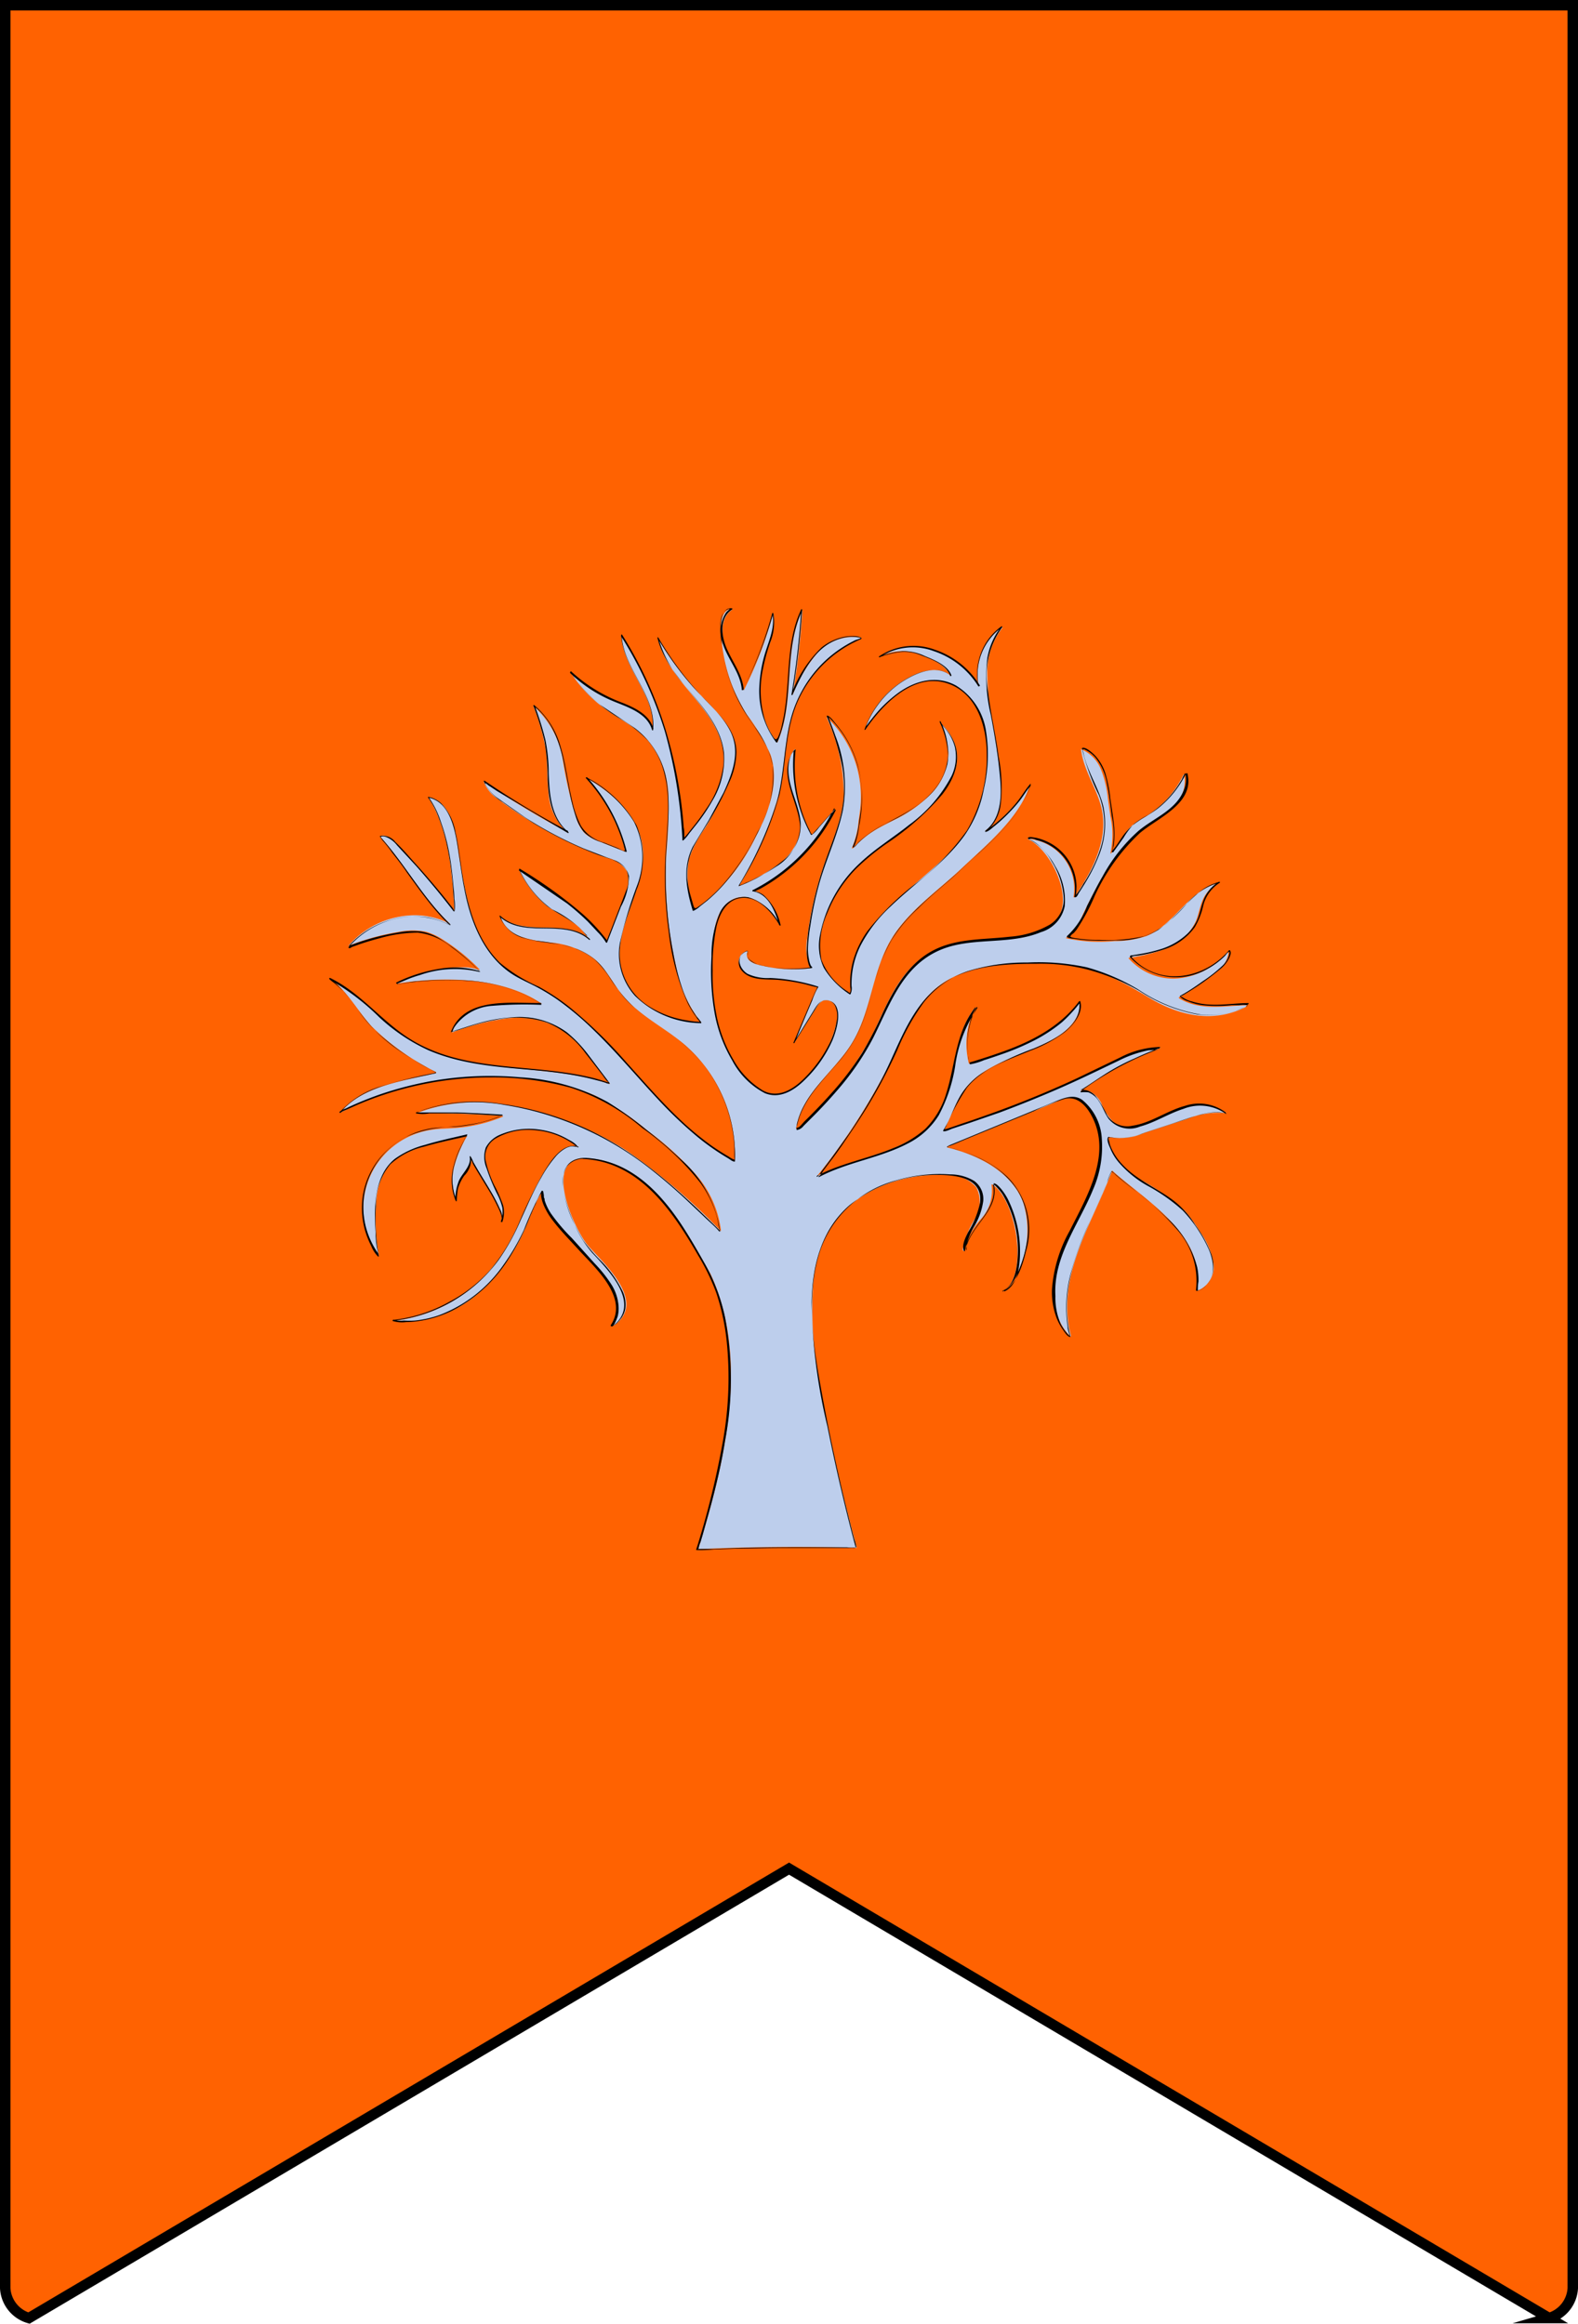 <svg xmlns="http://www.w3.org/2000/svg" viewBox="0 0 151.01 222.33"  xmlns:v="https://vecta.io/nano"><path d="M2.77 221.78l72.74-43 72.73 43a3.16 3.16 0 0 0 2.27-2.86V.5H.5v218.42a3.16 3.16 0 0 0 2.27 2.86z" fill="#ff6201" stroke="#000" stroke-miterlimit="10"/><path d="M56.11 89.51c-1-1.41-2.44-1.88-3.76-2.82a10 10 0 0 1-2.69-3.51C52.71 85.1 55.75 87.09 58 90l.07.15 1.74-4.53a3 3 0 0 0 .19-2.26 3 3 0 0 0-1.94-1.3 38.3 38.3 0 0 1-10.36-5.58 3.53 3.53 0 0 1-1.41-1.7 78.86 78.86 0 0 0 8 4.83 5.38 5.38 0 0 1-1.79-3.68c-.18-1.39-.08-2.8-.27-4.19a20 20 0 0 0-1.2-4.21 8.71 8.71 0 0 1 2.82 5.14 38.3 38.3 0 0 0 1.37 5.83 3.42 3.42 0 0 0 .8 1.28 4 4 0 0 0 1.32.72l2.52 1a16.14 16.14 0 0 0-3.78-7.08c2.54 1.43 4.92 3.58 5.38 6.36.64 4.13-3.13 8.22-1.94 12.22a6.35 6.35 0 0 0 3 3.59 10.36 10.36 0 0 0 4.6 1.24h0a11.84 11.84 0 0 1-2.42-5.38 39.34 39.34 0 0 1-.94-10.71 47.22 47.22 0 0 0 .2-5.7 8.68 8.68 0 0 0-2-5.25c-1.13-1.26-2.72-2-4.09-3a12.79 12.79 0 0 1-3.28-3.48 12.71 12.71 0 0 0 4 2.66c1.53.64 3.43 1.22 3.87 2.83.33-3.2-2.85-5.83-3-9A37.63 37.63 0 0 1 65 75.82c.2 1.51.3 3 .41 4.54h0c2-2.4 4.19-5.2 3.83-8.32-.49-4.24-5.35-6.81-6.3-11a29.23 29.23 0 0 0 4.18 5.53c1.38 1.44 3 2.91 3.27 4.9a7.35 7.35 0 0 1-.9 3.94 32.21 32.21 0 0 1-2 3.79 11 11 0 0 0-1.56 3 8.71 8.71 0 0 0 .52 4.87h0a17.86 17.86 0 0 0 5.87-7c1.27-2.42 2.29-5.26 1.42-7.85a19.18 19.18 0 0 0-2.28-3.87A15.76 15.76 0 0 1 69 59.83c0-.72.4-1.7 1.09-1.51-1.2.75-1.12 2.56-.54 3.85s1.53 2.47 1.62 3.89a37.94 37.94 0 0 0 2.83-7.4 6.61 6.61 0 0 1-.6 3.57c-1 2.93-1 6.42 1 8.8 1.74-4 .52-8.75 2.39-12.64a78.55 78.55 0 0 1-.93 8.09 13.8 13.8 0 0 1 2.36-4A4.61 4.61 0 0 1 82.36 61v.09A11.56 11.56 0 0 0 75.93 68c-.84 2.5-.79 5.2-1.34 7.78a33.8 33.8 0 0 1-3.89 9 16.3 16.3 0 0 0 3.42-1.83 5.47 5.47 0 0 0 2.38-3c.33-1.4-.29-2.82-.72-4.19s-.66-3 .29-4.11a13.92 13.92 0 0 0 1.61 8.25l2.21-2.48a17.47 17.47 0 0 1-7.89 7.8c1.47.16 2.18 1.85 2.59 3.27-.85-1.53-2.43-3.08-4.11-2.58s-2.11 2.49-2.26 4.16a24.52 24.52 0 0 0 .26 7.21 12 12 0 0 0 3.35 6.29 3.79 3.79 0 0 0 1.92 1.09c1.42.23 2.71-.85 3.66-1.93a10 10 0 0 0 2.66-5 2.31 2.31 0 0 0-.07-1.46 1.06 1.06 0 0 0-1.26-.52 1.7 1.7 0 0 0-.63.67L76 99.77l2.19-5.19.09-.12a17.61 17.61 0 0 0-4.56-.81 6.74 6.74 0 0 1-1.74-.2 1.78 1.78 0 0 1-1.23-1.15 1 1 0 0 1 .78-1.3v.07a.73.73 0 0 0 .21.85 2 2 0 0 0 .86.39 13.07 13.07 0 0 0 5 .32h-.06a5.05 5.05 0 0 1-.28-2.89 33.94 33.94 0 0 1 1.6-7c.75-2.17 1.73-4.32 1.89-6.62a17.85 17.85 0 0 0-1.66-7.52h0a10.43 10.43 0 0 1 3.29 7.86c0 .7-.12 1.4-.22 2.1a8.21 8.21 0 0 1-.65 2.6h.12a10 10 0 0 1 2.2-1.79c.56-.33 1.15-.61 1.72-.91a12.32 12.32 0 0 0 3.52-2.48A5.7 5.7 0 0 0 90.76 72a8.74 8.74 0 0 0-.76-2.95l.16.27c4.81 5-3.79 10-6.9 12.47a12.78 12.78 0 0 0-4.6 7c-.76 3.13.26 4.54 2.67 6.3l.12-.22c-.62-8.52 10.3-10.79 12.31-18 1-3.42 1.5-8.62-2-11s-7.2 1.18-9 3.91h0a8.89 8.89 0 0 1 4.87-5.27c1.09-.47 2.49-.66 3.35.15v-.09a4.54 4.54 0 0 0-2.45-1.74 4.78 4.78 0 0 0-4.37 0l.12-.07a8.41 8.41 0 0 1 2.64-.93 6.88 6.88 0 0 1 4.39 1.37 6.3 6.3 0 0 1 2.41 2.42h-.06a5.51 5.51 0 0 1 2.21-5.6h.09a6.82 6.82 0 0 0-1.48 4.48 25.65 25.65 0 0 0 .52 4.73c.3 1.61.53 3.24.71 4.87.2 1.94.17 4.25-1.43 5.38h.09a14.93 14.93 0 0 0 4.09-4.29l.12-.14c-1 3.21-4.25 5.84-6.6 8.07s-5.52 4.33-7.06 7.41c-1.44 2.86-1.64 6.18-3.23 9s-5 5-5.51 8.47h.25a33.31 33.31 0 0 0 7-8.89c1.67-3.37 2.67-6.72 6.41-8.33 3.22-1.38 8.22-.2 11-2.53 2.24-1.86-.25-7.07-2.55-8h0a4.8 4.8 0 0 1 4.44 5.6h.08c1.7-2.47 3.23-5.4 2.64-8.34-.4-2-1.78-3.78-2-5.83h0a3.49 3.49 0 0 1 1.93 2 10.15 10.15 0 0 1 .64 2.73l.24 1.68a8.38 8.38 0 0 1 0 3.56h.07l1.17-1.69a5.8 5.8 0 0 1 .86-1 8.82 8.82 0 0 1 1.2-.78 9.67 9.67 0 0 0 3.7-4.06h.06a3.32 3.32 0 0 1-1.11 3.14 25.2 25.2 0 0 1-2.83 2c-2.7 2-4.25 5.16-5.73 8.18a5.89 5.89 0 0 1-1.66 2.32h0a15 15 0 0 0 4.64.28 9.53 9.53 0 0 0 3.1-.49c2.61-1.06 4-4.28 6.68-5h.07a3.43 3.43 0 0 0-1.35 1.47c-.32.69-.41 1.46-.71 2.16a5.13 5.13 0 0 1-2.73 2.53 15.41 15.41 0 0 1-3.68.93v.05a5.69 5.69 0 0 0 4.35 1.94 6.48 6.48 0 0 0 1.24-.16 7.12 7.12 0 0 0 3.88-2.38l.08.1a2.58 2.58 0 0 1-1.15 1.76 28.76 28.76 0 0 1-3.62 2.49l.06.08c2 1.22 4.3.72 6.47.65l-.09.17c-3.23 1.62-6.51.82-9.46-1-3.22-1.94-5.71-3.14-9.57-3.18-3.15 0-6.64 0-9.46 1.58-3 1.71-4.15 5-5.55 7.92a61 61 0 0 1-7 10.86h0c3.36-1.81 8.85-2.17 11.16-5.39s1.53-7.68 4-10.78h0a7.63 7.63 0 0 0-.63 5.41h.07a38.86 38.86 0 0 0 5.75-2.13 12.75 12.75 0 0 0 4.75-3.79h0c.2 1.28-.79 2.44-1.85 3.17-2.94 2-7 2.38-9.14 5.24-.88 1.18-1.27 2.65-2 3.91h0a111.8 111.8 0 0 0 15.85-6.36 10.59 10.59 0 0 1 4.91-1.54h0a30.61 30.61 0 0 0-7.64 4.1h.11c.75-.19 1.46.46 1.84 1.14a5.61 5.61 0 0 0 1.26 1.94 3.15 3.15 0 0 0 2.84.1c1.32-.47 2.54-1.22 3.89-1.61a4.21 4.21 0 0 1 4 .56h0a8.19 8.19 0 0 0-3.86.6l-4 1.3a5.61 5.61 0 0 1-3.41.38l-.06.07c.21 1.73 1.6 3.08 3.06 4a22.4 22.4 0 0 1 4.28 3 13.13 13.13 0 0 1 1.46 2 7.12 7.12 0 0 1 1.29 3 2.44 2.44 0 0 1-1.47 2.62h-.1c.84-5.36-4.88-8.54-8.12-11.47h0c-1.9 5.12-5.46 10.14-3.93 15.86h-.07c-1.89-1.85-1.9-4.93-1-7.43s2.41-4.71 3.31-7.19 1-5.54-.77-7.48a2.22 2.22 0 0 0-1-.66 2.82 2.82 0 0 0-1.85.31l-10.49 4.32v.06c3 .72 6.12 2.32 7.26 5.2a9 9 0 0 1-.51 6.76 3.51 3.51 0 0 1-1.43 1.83h0c2.6-1.41 1.28-8.89-1-10.25h-.07a4 4 0 0 1-1 3.3 7.06 7.06 0 0 0-1.67 3.11l-.09-.19a8.88 8.88 0 0 1 1.19-2.94 3.09 3.09 0 0 0 .12-3 3.39 3.39 0 0 0-2.43-1.16c-4.53-.35-9.49 1.43-11.73 5.37a12.91 12.91 0 0 0-1.46 5.06 38 38 0 0 0 .84 10.62Q80 140.84 82 148.08h0q-7.59-.21-15.17.13h0c2.42-7.95 5-18.1 1.15-26.36-2.54-4.44-5.72-10.79-12.06-11.06h.23c-4.39-.12-1.18 6.86.12 8.38 1.46 1.69 5.68 5.32 2.52 7.62h-.1a3.31 3.31 0 0 0 .15-3.15 9.56 9.56 0 0 0-2.01-2.64L54 117.85c-1-1.11-2.06-2.34-2.13-3.84v-.05a20.25 20.25 0 0 0-1.38 3 17.68 17.68 0 0 1-4.88 6.91 10.72 10.72 0 0 1-7.92 2.51h-.06a14.4 14.4 0 0 0 10.37-6.3c2-2.92 2.78-6.52 5-9.27.57-.71 1.46-1.41 2.32-1.1h0a7.37 7.37 0 0 0-6.91-1.31 2.79 2.79 0 0 0-1.94 1.64 3.13 3.13 0 0 0 .19 1.83 14.71 14.71 0 0 0 .84 2c.45.92 1 2 .55 2.92v.09c.45-1-2.49-4.89-3-6.15h0c.21.68-.4 1.31-.79 1.91a3.56 3.56 0 0 0-.57 2.15v.09a5.15 5.15 0 0 1-.24-3.2 11.37 11.37 0 0 1 1.26-3h0l-2.73.64c-1.93.46-4.06 1-5.13 2.72a6.51 6.51 0 0 0-.85 3 19.82 19.82 0 0 0 .26 5.1h0a7.6 7.6 0 0 1 4.77-12c.92-.17 1.86-.16 2.79-.24a14.64 14.64 0 0 0 4.32-1.07v-.06q-4.07-.29-8.16-.27h-.09a15.91 15.91 0 0 1 9-.7A29.84 29.84 0 0 1 60 110.11a59.31 59.31 0 0 1 9 7.69h0a10 10 0 0 0-2.48-5.51 29.72 29.72 0 0 0-4.55-4.12 26.57 26.57 0 0 0-5-3.34 18.17 18.17 0 0 0-4.97-1.38 32 32 0 0 0-19.44 3h0c1.65-2 4.38-2.7 6.91-3.28l2.27-.51v-.09a23.59 23.59 0 0 1-6.21-4.41c-1.33-1.48-2.3-3.32-3.88-4.53h0c2.9 1.43 4.93 4.19 7.67 5.91 5.54 3.46 12.82 2.07 19 4.16h.06l-1.64-2.11a12.38 12.38 0 0 0-3.1-3.15 8.23 8.23 0 0 0-5.19-1 24.16 24.16 0 0 0-5.19 1.34h0c1.18-3.22 5.65-2.82 8.38-2.74h.22c-3.79-2.61-9.51-2.62-13.86-1.94V94a14.08 14.08 0 0 1 6.28-1.45 4.18 4.18 0 0 1 1.54.24h.11A18.42 18.42 0 0 0 42.54 90a6.45 6.45 0 0 0-1.75-.85 6.36 6.36 0 0 0-2.57 0 23.52 23.52 0 0 0-4.88 1.34h0a8.48 8.48 0 0 1 5.9-2.91 7.29 7.29 0 0 1 3.84.82h0c-2.58-2.43-4.29-5.63-6.63-8.29L36.4 80c.56-.21 1.13.26 1.54.69a83.23 83.23 0 0 1 5.55 6.46v-.06c-.23-3.69-.51-7.55-2.44-10.71l-.05-.11c1.7.27 2.41 2.29 2.7 4a53.4 53.4 0 0 0 1.36 7.11 10.47 10.47 0 0 0 4.06 5.82c.67.42 1.39.73 2.09 1.09 7.6 3.87 11.58 12.77 19.11 16.77h0a13.93 13.93 0 0 0-4.81-11.12c-1.92-1.64-4.32-2.76-5.93-4.72-.94-1.15-1.59-2.55-2.73-3.5a8.23 8.23 0 0 0-4.14-1.54 12.49 12.49 0 0 1-2.86-.56 3.15 3.15 0 0 1-2-2c2.2 2.08 6.34.19 8.57 2.23" fill="#bdceec"/><path d="M56.16 89.49A10.4 10.4 0 0 0 52.83 87a9.64 9.64 0 0 1-3.12-3.8l-.07.07 4.63 3.17a23.85 23.85 0 0 1 2 1.75l.94 1a5 5 0 0 1 .79 1h.09l1.33-3.44a6.21 6.21 0 0 0 .77-2.92 2.11 2.11 0 0 0-1.48-1.55l-2.83-1.09a38.09 38.09 0 0 1-5.65-3l-2.7-1.9a3.84 3.84 0 0 1-1-1.13c-.26-.5.16 0 .35.07l.71.47 6.76 4s.11 0 .06-.08c-1.69-1.35-1.83-3.65-1.9-5.65a16.28 16.28 0 0 0-.32-3.19 28 28 0 0 0-1-3.22h-.09c2.47 1.93 2.81 5.22 3.38 8.07a17.77 17.77 0 0 0 .58 2.37 4.84 4.84 0 0 0 .79 1.57 4 4 0 0 0 1.7 1l2.36.94s.07 0 .06-.07a16.38 16.38 0 0 0-3.8-7.09l-.06.08a11.82 11.82 0 0 1 4.56 4.2 7.55 7.55 0 0 1 .33 6 39.74 39.74 0 0 0-1.69 5.64 6 6 0 0 0 1.45 5 9.18 9.18 0 0 0 6.35 2.62v-.07a3.87 3.87 0 0 0-.48-.59l-.48-.74a11.49 11.49 0 0 1-.8-1.75 23.06 23.06 0 0 1-.91-3.5 38.31 38.31 0 0 1-.73-8.28c0-2.62.52-5.27.13-7.88a7.9 7.9 0 0 0-3.09-5.42l-3.34-2.25a12.77 12.77 0 0 1-2.8-3.11l-.08.06a13.22 13.22 0 0 0 4.26 2.77c1.37.56 3.14 1.12 3.61 2.7a.05.05 0 0 0 .1 0c.3-3.35-2.81-5.79-3-9h-.09A37.87 37.87 0 0 1 63.63 70a46.93 46.93 0 0 1 1.68 10.4.05.05 0 0 0 .08 0 3.67 3.67 0 0 0 .57-.67l.76-.95a17.63 17.63 0 0 0 1.46-2.18 7.74 7.74 0 0 0 1.1-4.6c-.31-2.69-2.35-4.71-4-6.73A11 11 0 0 1 63 61h-.09a29.8 29.8 0 0 0 3.41 4.72c1.19 1.33 2.65 2.51 3.5 4.1 1.07 2 .34 4-.57 6l-1.41 2.63L66.3 81c-1 2-.63 4.09 0 6.14h.06a2.34 2.34 0 0 0 .62-.42l.7-.55a15 15 0 0 0 1.51-1.47 20.84 20.84 0 0 0 2.36-3.3c1.38-2.35 2.76-5.14 2.41-8a8.7 8.7 0 0 0-1.69-3.8 20.1 20.1 0 0 1-2.2-3.92 15.8 15.8 0 0 1-1.05-4.44 5.75 5.75 0 0 1 0-2.11 1.31 1.31 0 0 1 .46-.75c.07 0 .27-.17.33-.11s0 0-.06.07-.17.15-.24.23a3.28 3.28 0 0 0-.31 3.1c.5 1.49 1.65 2.7 1.79 4.32a.05.05 0 0 0 .1 0A39.34 39.34 0 0 0 74 58.67h-.09c.28 1.33-.31 2.57-.69 3.81a13 13 0 0 0-.54 3 8.23 8.23 0 0 0 1.61 5.56h.08c1.73-4 .52-8.67 2.4-12.65h-.1a78.68 78.68 0 0 1-.93 8.08s.07.09.1 0c1-2.2 2.18-4.74 4.73-5.42a3.61 3.61 0 0 1 .8-.13 4.22 4.22 0 0 1 1 .1c0 .08-.48.2-.57.25s-.48.24-.71.38a11.53 11.53 0 0 0-2.45 1.89 11.73 11.73 0 0 0-3 5.38c-.64 2.56-.6 5.24-1.3 7.79a37 37 0 0 1-3.64 8v.07a14.57 14.57 0 0 0 4.17-2.4 4.33 4.33 0 0 0 1.74-3.78c-.17-1.67-1.11-3.15-1.16-4.85a3.86 3.86 0 0 1 .13-1.17 3 3 0 0 1 .22-.52.74.74 0 0 1 .14-.22c0-.11.07-.11 0 0a2 2 0 0 1 0 .23 14 14 0 0 0 1.67 7.8h.08l2.21-2.47-.08-.07A17.58 17.58 0 0 1 72 85.18v.09c1.55.21 2.18 1.93 2.56 3.24h.09a5 5 0 0 0-3.06-2.67 2.57 2.57 0 0 0-2.71 1.51 10.24 10.24 0 0 0-.79 4.14A23 23 0 0 0 68.4 97a13.67 13.67 0 0 0 1.67 4.46 7.39 7.39 0 0 0 3.13 3.13c1.42.58 2.79-.26 3.78-1.24a11.92 11.92 0 0 0 2.7-3.86c.41-1 1.16-3.49-.5-3.79-.75-.13-1.12.68-1.45 1.2l-1.8 2.9h.09l1.16-2.8.55-1.3a5.06 5.06 0 0 1 .56-1.23.05.05 0 0 0 0-.08 17.7 17.7 0 0 0-4.57-.82 4.53 4.53 0 0 1-2.18-.4c-.66-.4-1.12-1.36-.42-2 0 0 .34-.25.4-.2a2.84 2.84 0 0 0 0 .36.92.92 0 0 0 .2.46 2.57 2.57 0 0 0 1.46.62 13.33 13.33 0 0 0 4.54.2 0 0 0 0 0 0-.09c-.21-.13-.29-.65-.33-.88a4.65 4.65 0 0 1-.07-.91 14.65 14.65 0 0 1 .22-2.1 33.62 33.62 0 0 1 .8-3.87c.66-2.44 1.8-4.75 2.32-7.23a13.32 13.32 0 0 0-.73-7.17c-.2-.59-.44-1.17-.64-1.76l-.1-.09.21.2c.07.06.13.13.2.2.23.24.45.5.66.76a10.45 10.45 0 0 1 2.19 6.84c0 .79-.16 1.59-.27 2.38a7.41 7.41 0 0 1-.58 2.12 0 0 0 0 0 0 .07c.24 0 .36-.27.53-.43a9.28 9.28 0 0 1 1-.86 13.78 13.78 0 0 1 1.93-1.14 15.48 15.48 0 0 0 3.61-2.3 6.47 6.47 0 0 0 2-3.27A7 7 0 0 0 90 69h-.09c.23.39.56.7.82 1.08a4.4 4.4 0 0 1 .64 1.37 4.26 4.26 0 0 1-.31 2.79A13.56 13.56 0 0 1 87 78.92c-1.54 1.23-3.24 2.27-4.67 3.62a12.54 12.54 0 0 0-3.84 6.84 5 5 0 0 0 .35 3.22 8 8 0 0 0 2.47 2.53.06.06 0 0 0 .07 0 1.27 1.27 0 0 0 .11-.8 8.47 8.47 0 0 1 .09-1.42 8.18 8.18 0 0 1 .73-2.36 13.63 13.63 0 0 1 2.92-3.83c2.35-2.26 5.15-4.12 7.07-6.79a11.4 11.4 0 0 0 1.85-4.43 14.36 14.36 0 0 0 .21-5.54 6.17 6.17 0 0 0-2.89-4.38c-1.84-1-3.86-.47-5.48.69a12.44 12.44 0 0 0-2.54 2.48 9.48 9.48 0 0 0-.46.6s-.2.21-.2.28.16-.31.19-.39a8.83 8.83 0 0 1 1-1.75 9 9 0 0 1 3-2.64c1.18-.64 2.87-1.21 4-.2h.08c-.33-1-1.7-1.53-2.59-1.9a4.7 4.7 0 0 0-2.08-.45 8.68 8.68 0 0 0-2.24.52v.09a5.74 5.74 0 0 1 5.22-.61 8 8 0 0 1 4.27 3.39l.08-.06c-.22-.17-.17-.85-.17-1.11a5.41 5.41 0 0 1 .17-1.34 5.58 5.58 0 0 1 1.1-2.17 4.55 4.55 0 0 1 .83-.81c.23-.16.18-.13 0 0a4.17 4.17 0 0 0-.4.6 6.69 6.69 0 0 0-.77 2.2 15.42 15.42 0 0 0 .34 5.41c.37 2 .72 4 .89 6.08.15 1.72.1 3.83-1.43 5v.1c.3 0 .68-.4.92-.58a14.82 14.82 0 0 0 1.37-1.26 14.22 14.22 0 0 0 1.09-1.24c.33-.44.61-.94 1-1.36h-.08c-.81 2.63-2.91 4.64-4.87 6.46-1 .87-1.88 1.77-2.85 2.61s-2.07 1.75-3 2.69a14.93 14.93 0 0 0-2.52 3 16.19 16.19 0 0 0-1.56 3.86c-.41 1.41-.75 2.84-1.29 4.2a12.75 12.75 0 0 1-2.16 3.54c-1.67 2-3.72 3.85-4.11 6.54a.06.06 0 0 0 .07.06 1 1 0 0 0 .6-.38l1.14-1.14c.72-.73 1.42-1.49 2.09-2.27a25.69 25.69 0 0 0 3.43-5c1.57-3.11 2.71-6.63 6.07-8.27 3.11-1.52 6.81-.54 10-1.87a3.25 3.25 0 0 0 2.27-2.48 6.31 6.31 0 0 0-.9-3.81A7.44 7.44 0 0 0 99.54 81a3.82 3.82 0 0 0-.72-.55c-.11-.07-.27-.12-.37-.19h0s0 .06.12 0 .41 0 .6.1a4.81 4.81 0 0 1 3.65 5.42.05.05 0 0 0 .06.07c.2 0 .27-.28.38-.44.26-.4.52-.81.76-1.22a16 16 0 0 0 1.1-2.24 8.1 8.1 0 0 0 .46-4.81c-.39-1.59-1.31-3-1.76-4.54-.06-.19-.1-.38-.14-.57s-.19-.46.15-.31a3.08 3.08 0 0 1 1 .76 5.31 5.31 0 0 1 1.1 2.48c.21 1 .33 2.11.47 3.16a7.93 7.93 0 0 1 0 3.36v.06h.13l1-1.4a7 7 0 0 1 1-1.32 8.26 8.26 0 0 1 1.32-.85 9.42 9.42 0 0 0 1.1-.81 9.75 9.75 0 0 0 1.78-2c.13-.2.26-.4.38-.61a3.7 3.7 0 0 1 .31-.6 3.06 3.06 0 0 1 .08.64 2.64 2.64 0 0 1-.18.92c-.73 2-2.91 2.74-4.39 4a15.93 15.93 0 0 0-3.41 4.33c-.54.92-1 1.88-1.49 2.83a7.48 7.48 0 0 1-1.92 2.89.05.05 0 0 0 0 .08c.13.15.65.17.84.2a15.5 15.5 0 0 0 1.17.13 26.43 26.43 0 0 0 2.67 0 7.65 7.65 0 0 0 4.06-1 16.26 16.26 0 0 0 2.67-2.44 6.45 6.45 0 0 1 3.13-2.09v-.09a3.59 3.59 0 0 0-1.53 1.92c-.19.53-.29 1.08-.49 1.6a4.16 4.16 0 0 1-.92 1.39 6.6 6.6 0 0 1-2.84 1.61 14.25 14.25 0 0 1-1.69.39l-.82.14c-.17 0-.15 0-.23.1a.06.06 0 0 0 0 .06 6 6 0 0 0 7.41 1.14 7.21 7.21 0 0 0 1.64-1.2c.12-.12.26-.35.4-.42s0-.12.08 0a1.61 1.61 0 0 1-.07.37 2.18 2.18 0 0 1-.59.93 13.77 13.77 0 0 1-1.9 1.5c-.7.5-1.43 1-2.18 1.4a0 0 0 0 0 0 .06 1.68 1.68 0 0 0 .75.45 5.58 5.58 0 0 0 1.4.38 13.11 13.11 0 0 0 2.8 0h.74a2.27 2.27 0 0 1 .73 0s.13-.15.06 0-.16.13-.26.18a7 7 0 0 1-1 .38 7.93 7.93 0 0 1-3.21.34 15.08 15.08 0 0 1-6-2.4 19.84 19.84 0 0 0-4.92-2.12 21.83 21.83 0 0 0-5.7-.46 18.71 18.71 0 0 0-5.71.83 9 9 0 0 0-4.21 3 22.18 22.18 0 0 0-2.51 4.52 50.17 50.17 0 0 1-3.35 6.21c-.64 1-1.32 2-2 3-.35.49-.7 1-1.06 1.45l-.59.79c-.14.17-.34.57-.53.65v.09c2.68-1.43 5.79-1.81 8.49-3.21a7.37 7.37 0 0 0 3-2.72 15 15 0 0 0 1.56-4.66 13.06 13.06 0 0 1 2.13-5.6 0 0 0 0 0 0-.06h0a.06.06 0 0 0-.09 0 7.8 7.8 0 0 0-.62 5.45 0 0 0 0 0 0 0 6 6 0 0 0 1.35-.4c.58-.18 1.16-.38 1.73-.58a24.4 24.4 0 0 0 3.16-1.35 14.67 14.67 0 0 0 2.57-1.7 12.4 12.4 0 0 0 1-1c.17-.18.33-.37.48-.56l.19-.24c0-.15 0-.14 0 0a1.27 1.27 0 0 1 0 .2c0 2.17-2.65 3.38-4.34 4.1a27.45 27.45 0 0 0-5 2.39 6.72 6.72 0 0 0-2 2.06c-.66 1.09-1 2.31-1.7 3.4a0 0 0 0 0 0 .07c.19.09.7-.18.88-.24l1.63-.54 2.9-1c1.92-.72 3.83-1.49 5.71-2.31s3.79-1.75 5.67-2.65a11.39 11.39 0 0 1 2.88-1c.28 0 .56 0 .84-.08s-.13.07-.24.11c-.43.17-.85.34-1.28.53a30.38 30.38 0 0 0-5.84 3.38v.09a3.78 3.78 0 0 1 .75 0 2.07 2.07 0 0 1 1 .85c.37.53.56 1.17.94 1.69a2.6 2.6 0 0 0 3 .73c1.45-.39 2.72-1.24 4.15-1.69a4.26 4.26 0 0 1 4.09.5v-.08a5 5 0 0 0-2.36.12c-1 .23-1.93.58-2.89.9l-2.79.92a5.6 5.6 0 0 1-3.23.32c-.23.24.07.85.18 1.1a4.78 4.78 0 0 0 .78 1.3 10.2 10.2 0 0 0 2.81 2.29 17 17 0 0 1 3.35 2.36 13.38 13.38 0 0 1 2.39 3.51c.59 1.2.83 2.88-.34 3.84a1.29 1.29 0 0 1-.48.28c-.15 0-.11.06-.13 0a4 4 0 0 1 .06-.84 6.15 6.15 0 0 0-.12-1.36 9.67 9.67 0 0 0-3-4.82c-1.6-1.58-3.47-2.86-5.14-4.36a0 0 0 0 0-.08 0 6.07 6.07 0 0 0-.39 1q-.28.7-.6 1.41l-1.13 2.51a30.9 30.9 0 0 0-1.79 4.93 12.73 12.73 0 0 0-.27 5c0 .23.08.45.14.68 0 0 .06.35.13.31a1.89 1.89 0 0 1-.2-.2 4.48 4.48 0 0 1-.75-1.07A6.37 6.37 0 0 1 101 124c-.22-3.79 2.25-6.87 3.61-10.21a10.21 10.21 0 0 0 .83-4.81 5.13 5.13 0 0 0-1.89-3.76c-.86-.58-1.81-.14-2.67.21l-3.36 1.39-6.8 2.81a.05.05 0 0 0 0 .08c.09.1.2.1.33.13l.83.24a14 14 0 0 1 1.67.63 10.2 10.2 0 0 1 2.82 1.85 7.16 7.16 0 0 1 1.82 7.13c-.32 1.3-.83 3.09-2.09 3.78v.09c1.28-.53 1.5-2.45 1.51-3.63a11.24 11.24 0 0 0-1.17-5.22 5.79 5.79 0 0 0-.67-1c-.15-.16-.43-.5-.67-.49a.05.05 0 0 0 0 .07c.55 2.21-1.76 3.71-2.47 5.56a2.3 2.3 0 0 0-.19.68l.06.1v-.57a7.1 7.1 0 0 1 .69-1.66 6.46 6.46 0 0 0 .9-2.47 2.13 2.13 0 0 0-.86-1.94 4.42 4.42 0 0 0-2.28-.63 14.68 14.68 0 0 0-5.15.56 10.57 10.57 0 0 0-7.3 6.69c-1.44 4.32-.68 9.15.12 13.52q1.29 7.11 3.12 14.09a4 4 0 0 1 .21.82 3.72 3.72 0 0 1-.88 0h-5.53q-3.66 0-7.32.16h-1.24c-.41 0-.12 0-.13-.07a2.32 2.32 0 0 1 .19-.6l.22-.74.81-2.92c.53-2 1-4 1.31-6a31.54 31.54 0 0 0 0-11.86 18.34 18.34 0 0 0-1.94-5.12c-.76-1.34-1.53-2.69-2.41-4-1.69-2.48-3.88-4.84-6.84-5.73a8.77 8.77 0 0 0-2.28-.38v.1h.23v-.1c-4.22-.06-1.51 6.07-.33 7.89a15.8 15.8 0 0 0 1.6 1.87 11.12 11.12 0 0 1 2.13 2.92 3 3 0 0 1 .3 1.72 2.05 2.05 0 0 1-.28.76c0 .07-.7.92-.81.82a4.9 4.9 0 0 0 .36-.82 3 3 0 0 0 .08-1 4.42 4.42 0 0 0-.65-2 13.09 13.09 0 0 0-1.64-2.07l-2.17-2.41a18.29 18.29 0 0 1-2-2.35 5 5 0 0 1-.61-1.27c0-.09 0-.18-.07-.27a2 2 0 0 0-.07-.56s0-.05-.06-.08-.06 0-.08 0a35.84 35.84 0 0 0-1.7 3.73 21 21 0 0 1-1.95 3.34 13.09 13.09 0 0 1-6.2 4.84 10.21 10.21 0 0 1-2.24.5 8.25 8.25 0 0 1-1.11 0 2.44 2.44 0 0 1-1-.09v.1a14.49 14.49 0 0 0 10.1-5.83 21 21 0 0 0 2.12-3.86c.62-1.35 1.2-2.73 1.94-4a11.64 11.64 0 0 1 1.32-1.94 3.5 3.5 0 0 1 .94-.82 1.61 1.61 0 0 1 .7-.23c.18 0 .61.15.41-.11a2.52 2.52 0 0 0-.69-.48 8.17 8.17 0 0 0-.93-.48 7.6 7.6 0 0 0-1.88-.52 7 7 0 0 0-3.78.47 2.74 2.74 0 0 0-1.4 1.24 2.8 2.8 0 0 0 .08 2 18.44 18.44 0 0 0 1 2.43 5.7 5.7 0 0 1 .5 1.32 2.69 2.69 0 0 1-.14 1.32c0 .07.07.09.1 0a1.71 1.71 0 0 0-.19-1.19 15.05 15.05 0 0 0-.93-1.78c-.37-.64-.77-1.27-1.15-1.91l-.47-.81a2.61 2.61 0 0 0-.26-.53.06.06 0 0 0-.09 0c.2.87-.66 1.55-1 2.27a4.79 4.79 0 0 0-.36 1.87h.1a5.17 5.17 0 0 1-.22-3.25 9.56 9.56 0 0 1 .53-1.53l.31-.66c.11-.22.22-.59.39-.72a.05.05 0 0 0 0-.09c-1.34.32-2.69.6-4 1a8.62 8.62 0 0 0-2.9 1.34c-2 1.61-2 4.67-1.85 7a8.34 8.34 0 0 0 .25 2.05s.14.21 0 0a1 1 0 0 0-.12-.17c-.09-.14-.18-.28-.26-.42a7.74 7.74 0 0 1-1-4.69 7.57 7.57 0 0 1 4.09-5.89 11.21 11.21 0 0 1 4.51-.93 15.07 15.07 0 0 0 4.68-1.09v-.08a.05.05 0 0 0 0 0c-1.47-.1-3-.17-4.43-.22h-3.62c-.49 0 .2-.13.34-.18a15.94 15.94 0 0 1 7.88-.54A30.33 30.33 0 0 1 62.44 112a53.34 53.34 0 0 1 3.32 2.87l1.65 1.56c.47.46 1 .89 1.42 1.39a0 0 0 0 0 .08 0 11.24 11.24 0 0 0-3.76-6.9 44.11 44.11 0 0 0-3.41-2.92 33.63 33.63 0 0 0-3.6-2.57 19.93 19.93 0 0 0-8.34-2.36 32.41 32.41 0 0 0-8.63.38 34.34 34.34 0 0 0-4.76 1.24c-.72.25-1.44.53-2.15.83-.39.17-.78.34-1.16.53a1.7 1.7 0 0 0-.62.34s0 .11.07.06c2.2-2.61 6-3.06 9.16-3.77a.05.05 0 0 0 0 0v-.09a24.58 24.58 0 0 1-5.83-4 26.86 26.86 0 0 1-2.17-2.69 20.11 20.11 0 0 0-.93-1.14 11.64 11.64 0 0 0-.6-.62c-.21-.2-.46-.31-.57-.49l-.07.07a22.55 22.55 0 0 1 4.76 3.61 17.72 17.72 0 0 0 4.7 3.15c3.49 1.51 7.38 1.63 11.1 2 1.17.13 2.33.28 3.47.51a25.35 25.35 0 0 1 1.56.37q.42.1.84.24a.66.66 0 0 0 .36.08 0 0 0 0 0 0-.07l-2-2.65a12.46 12.46 0 0 0-2.09-2.2A7.73 7.73 0 0 0 49 97.33a15.38 15.38 0 0 0-3.16.55c-.51.14-1 .3-1.53.47l-.8.26c-.19.06-.2.12-.18 0a1.11 1.11 0 0 1 .18-.38 4.77 4.77 0 0 1 3.63-2 36.22 36.22 0 0 1 4.66-.09 0 0 0 0 0 0-.09 15 15 0 0 0-7.6-2.26 27.79 27.79 0 0 0-4.28.1c-.59 0-1.23.23-1.82.23-.23 0 .13-.09.22-.14l.74-.31a12 12 0 0 1 1.15-.39 10.05 10.05 0 0 1 5.64-.3s.08 0 0-.08a18.13 18.13 0 0 0-3.62-3 5.09 5.09 0 0 0-2-.79 7.81 7.81 0 0 0-2.21.12 24.89 24.89 0 0 0-2.56.57c-.4.12-.81.24-1.21.38l-.55.2c-.21.07-.47.28-.21 0A8.44 8.44 0 0 1 37.43 88a7.63 7.63 0 0 1 5.61.51 0 0 0 0 0 .06 0h0a0 0 0 0 0 0-.07c-2.39-2.28-4-5.17-6.12-7.7l-.4-.47a.54.54 0 0 1-.15-.22.94.94 0 0 1 .44 0 2.46 2.46 0 0 1 1.12.82l1.85 2q1.86 2.1 3.57 4.32h.09a3.78 3.78 0 0 0-.02-1.19c0-.52-.07-1-.12-1.55-.09-1-.21-2-.39-2.94a18.32 18.32 0 0 0-.78-2.88A8.56 8.56 0 0 0 41 76.24v.08c1.54.28 2.2 1.9 2.52 3.26.42 1.79.55 3.64.91 5.44.57 3.09 1.84 6.38 4.57 8.17.75.49 1.59.83 2.38 1.25a20.88 20.88 0 0 1 1.88 1.14 29 29 0 0 1 3.58 3c2.18 2.11 4.11 4.44 6.18 6.65a40.81 40.81 0 0 0 3.69 3.51 23.22 23.22 0 0 0 1.87 1.39c.36.24.73.47 1.1.69.16.09.45.35.65.31a14 14 0 0 0-5.16-11.43c-1.78-1.43-3.88-2.49-5.4-4.22-.77-.87-1.32-1.9-2-2.8a6 6 0 0 0-2.58-1.89 20 20 0 0 0-3.92-.79c-1.39-.23-2.93-.82-3.37-2.3h-.08c2.38 2.16 6.17.11 8.57 2.22 0 0 .12 0 .07-.07-2.41-2.11-6.2-.07-8.57-2.22a.05.05 0 0 0-.09 0 3.46 3.46 0 0 0 2.5 2.17c1.45.42 3 .39 4.44.85a6.33 6.33 0 0 1 2.13 1.13 8.78 8.78 0 0 1 1.42 1.68 14.88 14.88 0 0 0 2.59 3.11c1.05.89 2.22 1.61 3.33 2.41a14.86 14.86 0 0 1 3.07 2.85 14 14 0 0 1 3 7.88v1a.74.74 0 0 1 0 .21c-.06.15.06.08-.08 0a2.09 2.09 0 0 1-.46-.26c-.54-.31-1.07-.65-1.58-1a28.09 28.09 0 0 1-3-2.47c-1.84-1.73-3.49-3.64-5.18-5.51a45 45 0 0 0-5.42-5.28 20.79 20.79 0 0 0-3-2 15.37 15.37 0 0 1-3.73-2.3c-2.16-2.13-3-5.14-3.51-8-.26-1.48-.39-3-.73-4.47a5.29 5.29 0 0 0-1.39-2.79 2.51 2.51 0 0 0-1.22-.6.06.06 0 0 0 0 .09 7.58 7.58 0 0 1 1 1.9 15.46 15.46 0 0 1 .64 2 26.82 26.82 0 0 1 .69 4.26l.16 2.09v.56l-.14-.26-.74-.94q-1.44-1.78-3-3.5c-.58-.65-1.15-1.31-1.77-1.9a1.52 1.52 0 0 0-1.44-.56.05.05 0 0 0 0 .08 2.31 2.31 0 0 0 .38.52c.26.31.52.63.77 1 .49.63 1 1.27 1.42 1.91.86 1.19 1.71 2.39 2.66 3.51.23.27.47.54.71.8l.38.39s.1.11.16.16.27.17.16.13a8.92 8.92 0 0 0-2-.69 8.16 8.16 0 0 0-4 .35 8.63 8.63 0 0 0-3.65 2.47.05.05 0 0 0 0 .08c.08.06.2 0 .29-.08l.87-.31a27.92 27.92 0 0 1 1.78-.53 13.48 13.48 0 0 1 3.68-.54 6.11 6.11 0 0 1 3.24 1.41 18.87 18.87 0 0 1 2.7 2.36v-.08A8.38 8.38 0 0 0 42 92.7a14.46 14.46 0 0 0-4.07 1.3.05.05 0 0 0 0 .08c.12.12.07.06.24.06a8.3 8.3 0 0 0 1-.14c.58-.07 1.16-.12 1.74-.16a26.08 26.08 0 0 1 3.75 0 14.51 14.51 0 0 1 7.13 2.22v-.1c-2.89.05-7.34-.64-8.65 2.79l.61-.17 1.28-.41a18.92 18.92 0 0 1 2.44-.61 9.46 9.46 0 0 1 4.87.27 8.5 8.5 0 0 1 3.69 2.94c.57.71 1.12 1.44 1.68 2.16a4.7 4.7 0 0 0 .38.5c.07.07.25.12.09.12a1.52 1.52 0 0 1-.2-.06 23.69 23.69 0 0 0-1.12-.33c-5.7-1.46-12.13-.49-17.36-3.6-2.87-1.7-4.9-4.54-7.92-6 0 0-.1 0-.07.07.12.2.41.35.58.51A10.29 10.29 0 0 1 33 95c.53.63 1 1.3 1.51 2a15.36 15.36 0 0 0 3.27 3.22 25 25 0 0 0 2.13 1.38l1 .57.53.3s.24.12.24.15a2 2 0 0 1-.4.1 46.4 46.4 0 0 0-4.78 1.2 8.68 8.68 0 0 0-4 2.5l.08.06c.13-.17.54-.28.73-.38l.87-.39a31.52 31.52 0 0 1 1.91-.75A32.34 32.34 0 0 1 47 103.08a28 28 0 0 1 7.66 1 20.13 20.13 0 0 1 6.8 3.84 26.6 26.6 0 0 1 5.54 5.22 10.33 10.33 0 0 1 1.58 3.21c.07.29.14.58.18.87 0 0 .1.42.1.49s.19.18-.08-.08c-.46-.46-.93-.91-1.4-1.36-3.57-3.44-7.34-6.62-11.94-8.58a28.92 28.92 0 0 0-7.63-2.1 15.29 15.29 0 0 0-8 .85 0 0 0 0 0 0 .08 3.37 3.37 0 0 0 1.27 0h1.95c1.27 0 2.54.09 3.81.16l.89.06h.32l-.42.13a12.85 12.85 0 0 1-1.73.54 22.84 22.84 0 0 1-3.68.45A8.08 8.08 0 0 0 37.1 110a7.53 7.53 0 0 0-2.4 4.57 7.92 7.92 0 0 0 .25 3.21 8.5 8.5 0 0 0 .58 1.44 3 3 0 0 0 .65 1 .05.05 0 0 0 .07-.06 19.9 19.9 0 0 1-.28-4.75 6 6 0 0 1 1.37-4 7.1 7.1 0 0 1 3.19-1.69c1.36-.4 2.76-.69 4.14-1v-.1a1.29 1.29 0 0 0-.27.47l-.44.88a9.47 9.47 0 0 0-.58 1.7 5.17 5.17 0 0 0 .24 3.25h.09a8.13 8.13 0 0 1 .12-1.2 4.07 4.07 0 0 1 .6-1.24 2.2 2.2 0 0 0 .65-1.73l-.09.05a2.2 2.2 0 0 1 .25.51c.13.25.28.49.42.73l1.07 1.76a19 19 0 0 1 .93 1.72c.18.38.48 1 .31 1.4h.1a2.78 2.78 0 0 0 .08-1.59 12.55 12.55 0 0 0-.84-1.92 10.51 10.51 0 0 1-.82-2.3 2 2 0 0 1 .9-2.16 6.16 6.16 0 0 1 3.88-.81 7.29 7.29 0 0 1 4 1.62.05.05 0 0 0 .08 0h0v-.06c-1.53-.46-2.69 1.44-3.35 2.52a46.17 46.17 0 0 0-2.32 4.74 18.38 18.38 0 0 1-2.72 4.49 14.09 14.09 0 0 1-3.96 3.1 14.25 14.25 0 0 1-5.43 1.74 0 0 0 0 0 0 .09 3 3 0 0 0 1.28.11 10 10 0 0 0 1.64-.17 10.7 10.7 0 0 0 3.18-1.13 13.91 13.91 0 0 0 4.89-4.57 21 21 0 0 0 1.65-3c.22-.47.41-1 .61-1.45s.29-.7.45-1a3.28 3.28 0 0 1 .52-1v-.11.21a1.66 1.66 0 0 0 0 .22 3.78 3.78 0 0 0 .24.81 6.53 6.53 0 0 0 .8 1.38c.75 1 1.63 1.89 2.46 2.8 1.61 1.79 4.93 4.63 3.15 7.32a0 0 0 0 0 0 .06l.1.05h.05c2.83-2.12-.28-5.3-1.92-7.05a10.3 10.3 0 0 1-1.67-2.68 10.74 10.74 0 0 1-1.14-3.83 2.79 2.79 0 0 1 .36-1.72 2.05 2.05 0 0 1 1.82-.75.05.05 0 0 0 0-.1h-.23c-.06 0-.06.09 0 .1 5.39.27 8.56 5 11 9.23a21 21 0 0 1 1.74 3.6 21.73 21.73 0 0 1 1 4.7 34.66 34.66 0 0 1-.41 9.7 81.88 81.88 0 0 1-2.51 10.13.05.05 0 0 0 0 .06 14.2 14.2 0 0 0 1.72-.06l2-.07c1.37 0 2.74-.06 4.11-.07h7.17c.12 0 .17 0 .25-.06a0 0 0 0 0 0 0q-1.53-5.74-2.7-11.57a54.25 54.25 0 0 1-1.52-11.89c.08-3.5.94-7 3.74-9.36a13.21 13.21 0 0 1 8.34-2.81c1.76 0 4.32.28 4.05 2.65a8.85 8.85 0 0 1-1.14 2.82c-.25.51-.65 1.26-.4 1.82h.09c.25-1.77 1.8-2.9 2.47-4.48a3.38 3.38 0 0 0 .27-.94 2.79 2.79 0 0 0 0-.58v-.15c0-.04-.11-.22 0-.21s.33.27.42.37a4.18 4.18 0 0 1 .45.57 10.51 10.51 0 0 1 1.4 6.47c-.1.94-.41 2.33-1.4 2.74v.09a3.63 3.63 0 0 0 1.45-1.84 11.49 11.49 0 0 0 .83-2.69 7.25 7.25 0 0 0-.85-5.16 8.61 8.61 0 0 0-3.5-3 15.14 15.14 0 0 0-2.37-.93l-.51-.14s-.38-.07-.38-.11.36-.11.28-.08c.55-.21 1.09-.45 1.64-.68l6.4-2.64a19.75 19.75 0 0 1 3-1.19c1.23-.27 2.09.77 2.59 1.76 1.86 3.67-.55 7.65-2.17 10.89a13.35 13.35 0 0 0-1.69 5.62 7 7 0 0 0 .43 2.67 5.45 5.45 0 0 0 .59 1.12c.17.24.39.61.66.73 0 0 .09 0 .08-.06-1.25-4.8 1.1-9.25 3-13.52l.58-1.37c.09-.22.16-.46.27-.68s0-.2.18-.13a1.93 1.93 0 0 1 .31.27c.64.55 1.3 1.07 2 1.6a25.18 25.18 0 0 1 3.88 3.63 7.41 7.41 0 0 1 1.8 5.79s0 .06.05.06c.63 0 1.16-.69 1.39-1.21a3.23 3.23 0 0 0 0-2.37 11.94 11.94 0 0 0-1.51-2.73 8.84 8.84 0 0 0-2-2.27c-1.62-1.25-3.59-2-5-3.54a5.41 5.41 0 0 1-.9-1.27 3.38 3.38 0 0 1-.3-.74c0-.11-.06-.22-.08-.33s-.06-.26.2-.21a6.3 6.3 0 0 0 3.12-.41l3.86-1.27c1.24-.41 2.73-1 4-.64a.05.05 0 0 0 0-.09 4.23 4.23 0 0 0-3.9-.61c-1.72.46-3.22 1.63-5 1.89a2.26 2.26 0 0 1-2.43-1 9.32 9.32 0 0 0-1.17-1.91 1.92 1.92 0 0 0-.7-.45 1.76 1.76 0 0 0-.4-.07h-.14c-.25 0-.1 0 .06-.09.77-.48 1.5-1 2.29-1.5a19.87 19.87 0 0 1 2.63-1.39c.51-.23 1-.46 1.54-.67l.75-.29c.07 0 .15 0 .19-.09s0-.07 0-.07a8.73 8.73 0 0 0-3.8 1l-4.15 2q-4.31 2-8.78 3.57c-.72.26-1.45.51-2.18.75l-1 .35-.49.16c-.32.08-.18 0-.07-.23a22.89 22.89 0 0 1 2-3.7c1.51-1.88 3.92-2.65 6.06-3.54a13.37 13.37 0 0 0 3.27-1.75c.81-.64 1.87-1.88 1.51-3h-.09c-1.9 2.56-4.84 4-7.79 5-.76.27-1.52.51-2.29.75l-.24.07c-.34.1-.1.06-.2-.06a1.56 1.56 0 0 1-.1-.53 7.11 7.11 0 0 1-.09-1.3 7.7 7.7 0 0 1 .42-2.42c.07-.19.14-.37.23-.56a1.82 1.82 0 0 0 .13-.28c0-.14 0-.1-.08 0a11.72 11.72 0 0 0-.5.74c-1.35 2.26-1.44 5-2.22 7.42a8 8 0 0 1-2 3.39 10.16 10.16 0 0 1-3.08 1.85c-2.4 1-5 1.44-7.31 2.66v.09c.21-.08.35-.39.48-.56l.89-1.18 1.67-2.33a54 54 0 0 0 3-4.94c1.53-2.82 2.48-6.19 4.81-8.5 2.63-2.63 6.59-2.89 10.1-2.88a17.85 17.85 0 0 1 5.15.6 20.93 20.93 0 0 1 4.74 1.97 15.15 15.15 0 0 0 5.57 2.27 8.12 8.12 0 0 0 2.78-.11 7.5 7.5 0 0 0 1.46-.46c.28-.11.52-.17.66-.43a.05.05 0 0 0 0-.08c-1.18 0-2.36.2-3.54.15a6.88 6.88 0 0 1-1.85-.3 2.61 2.61 0 0 1-.93-.42c-.17-.06-.19-.11 0-.15l.14-.08.48-.29a24.74 24.74 0 0 0 3-2.16 3.15 3.15 0 0 0 .87-1.08c.1-.24.22-.52.05-.73h-.07c-2 2.35-5.54 3.37-8.25 1.6a5.84 5.84 0 0 1-.86-.7s-.11-.1-.15-.15-.13-.06 0-.14.49-.08.65-.11a15.5 15.5 0 0 0 2.33-.56 5.88 5.88 0 0 0 3-2.14 7.29 7.29 0 0 0 .82-2.12 3.64 3.64 0 0 1 1.58-2.14 0 0 0 0 0 0-.09 4.92 4.92 0 0 0-2.26 1.25c-.78.67-1.46 1.45-2.2 2.16a6.93 6.93 0 0 1-2.81 1.8 15.91 15.91 0 0 1-4.24.36 12.69 12.69 0 0 1-2.22-.16 1.94 1.94 0 0 1-.49-.1c-.15-.1-.12 0-.06-.13s.23-.21.31-.29l.24-.28a19.54 19.54 0 0 0 1.75-3.25 19.19 19.19 0 0 1 4.3-6c1.72-1.48 5.3-2.84 4.57-5.74a0 0 0 0 0 0 0h-.06a0 0 0 0 0-.06 0 9.81 9.81 0 0 1-2.64 3.32c-.63.5-1.35.84-2 1.31a5.63 5.63 0 0 0-1.43 1.39l-.68 1c-.05.08-.34.39-.32.46a2.63 2.63 0 0 1 .14-.57 8.61 8.61 0 0 0 0-2.21c-.09-.75-.21-1.5-.32-2.25a13.34 13.34 0 0 0-.48-2.44 4.53 4.53 0 0 0-1-1.72c-.22-.22-.9-.86-1.23-.7a.07.07 0 0 0 0 .06 20.27 20.27 0 0 0 1.61 4.43 7.61 7.61 0 0 1 .19 5 13.22 13.22 0 0 1-1.06 2.48c-.19.35-.39.7-.6 1a6.82 6.82 0 0 1-.76 1.12c.07 0 .09-.8.09-.87a4.84 4.84 0 0 0-2.85-4.29 5.07 5.07 0 0 0-1.06-.35c-.19 0-.55-.15-.72 0a.06.06 0 0 0 0 .1 5.09 5.09 0 0 1 2.26 2.17 7.35 7.35 0 0 1 1.13 3.27 2.86 2.86 0 0 1-1.36 2.8 9 9 0 0 1-3.78 1.13c-2.49.29-5.14.13-7.41 1.35s-3.62 3.54-4.72 5.87a37.47 37.47 0 0 1-2 3.89 28.91 28.91 0 0 1-3 3.92c-.53.6-1.08 1.18-1.64 1.75a31.7 31.7 0 0 1-.82.82c-.28.27-.56.71-.79.66s0 .09 0-.05a.58.58 0 0 1 0-.19c0-.17.07-.33.11-.49a7.6 7.6 0 0 1 .38-1 9.92 9.92 0 0 1 1-1.63c.8-1.08 1.74-2 2.6-3.07a12.64 12.64 0 0 0 2.06-3.32c1.21-2.94 1.48-6.24 3.34-8.9 1.74-2.44 4.25-4.17 6.43-6.23s4.29-3.74 5.69-6.19a8.7 8.7 0 0 0 .77-1.77s0-.09-.08 0c-.49.58-.86 1.25-1.35 1.83a13.76 13.76 0 0 1-1.79 1.79c-.2.17-.41.34-.63.5l-.4.3c.19 0 .54-.47.64-.61a4.14 4.14 0 0 0 .72-1.78 15.21 15.21 0 0 0-.19-4.71c-.27-2.06-.76-4.1-1-6.17A7.9 7.9 0 0 1 95.91 60a0 0 0 0 0 0-.07h-.08a5.53 5.53 0 0 0-2 2.68 5.62 5.62 0 0 0-.32 1.67c0 .3-.07 1.17.2 1.38a0 0 0 0 0 .07-.06 8.08 8.08 0 0 0-4.32-3.44 5.88 5.88 0 0 0-5.3.62.05.05 0 0 0 0 .1 8.92 8.92 0 0 1 2.05-.51 4.08 4.08 0 0 1 1.92.32c.93.36 2.47.88 2.81 2h.09c-1.44-1.26-3.62-.24-4.94.68a9 9 0 0 0-3.37 4.46 0 0 0 0 0 0 0h.08c1.6-2.34 4.47-5.39 7.63-4.52 3 .83 4 4.13 4 6.91a13.91 13.91 0 0 1-1.9 7.24 24.21 24.21 0 0 1-4.8 5A25.63 25.63 0 0 0 83 89.1a9.27 9.27 0 0 0-1.38 2.9 8.39 8.39 0 0 0-.25 1.58 8.81 8.81 0 0 0 0 .89.93.93 0 0 1 0 .44c-.09.18-.13 0-.29-.07a6.26 6.26 0 0 1-2.47-3 7.46 7.46 0 0 1 .56-4.48 12.79 12.79 0 0 1 2.77-4.26 22.7 22.7 0 0 1 2.89-2.38A25.8 25.8 0 0 0 90.18 76c1.3-1.67 2-3.75.77-5.66-.28-.45-.67-.81-.93-1.26h-.1a8 8 0 0 1 .79 3.21 5.44 5.44 0 0 1-1 2.85c-1.24 1.79-3.22 2.73-5.09 3.72a11 11 0 0 0-2.43 1.68c-.08.08-.42.52-.53.5.08 0 .22-.45.24-.51a8.08 8.08 0 0 0 .32-1.53 13 13 0 0 0-.13-5.79A10.49 10.49 0 0 0 80 69.27c-.19-.22-.53-.72-.82-.8a.05.05 0 0 0-.06.06 25.88 25.88 0 0 1 1.49 4.85 11.52 11.52 0 0 1-.31 5.22c-.46 1.6-1.12 3.12-1.62 4.7a33.33 33.33 0 0 0-1.2 5 16.51 16.51 0 0 0-.27 2.62 4.32 4.32 0 0 0 .1 1.08c.06.21.12.52.31.65v-.1a13.42 13.42 0 0 1-3.69 0 9.68 9.68 0 0 1-1.58-.34c-.4-.14-.8-.38-.81-.84V91c0-.13 0 0-.06 0a1.16 1.16 0 0 0-.48 1.88c.85 1 2.42.77 3.58.88a18 18 0 0 1 2.53.42l.66.18.45.1-.29.6-2 4.7s.06.08.09 0l1.29-2.06.62-1c.22-.36.46-.87.9-1a1 1 0 0 1 1.14.67 2.35 2.35 0 0 1 .1 1.29 7.21 7.21 0 0 1-.64 2.07 12.59 12.59 0 0 1-2.43 3.4c-1.06 1.08-2.53 2-4 1.2a8 8 0 0 1-2.85-3 13.36 13.36 0 0 1-1.49-3.75 19.74 19.74 0 0 1-.46-4.72 18.9 18.9 0 0 1 .36-4.18c.3-1.28 1-2.69 2.51-2.78s2.84 1.4 3.54 2.65h.1a5.45 5.45 0 0 0-1.61-2.89 2 2 0 0 0-.69-.35c-.07 0-.19-.06-.19 0a2.89 2.89 0 0 1 .5-.26 16.82 16.82 0 0 0 1.84-1.17 17.7 17.7 0 0 0 5.41-6.34c0-.05 0-.11-.08-.07l-1 1.11-.52.59a3.72 3.72 0 0 1-.53.59c-.23.15-.28-.16-.38-.36s-.19-.38-.27-.57a12.94 12.94 0 0 1-.54-1.47 14.05 14.05 0 0 1-.51-5.62.05.05 0 0 0-.09 0c-1.83 2.21.48 5.06.51 7.44a4.68 4.68 0 0 1-2.28 3.73A15.33 15.33 0 0 1 72.37 84a7.72 7.72 0 0 1-1 .46 3.18 3.18 0 0 1-.59.24c0-.05.2-.37.23-.43A32 32 0 0 0 74.6 76c.66-2.94.5-6.06 1.73-8.87a11.61 11.61 0 0 1 6.1-6v-.08c0-.08-.32-.16-.51-.18a4 4 0 0 0-1.19.07 5.08 5.08 0 0 0-2.1 1 11.59 11.59 0 0 0-2.89 4.47h.09a78.74 78.74 0 0 0 .93-8.1s-.07-.07-.09 0c-1.45 3.08-1.06 6.55-1.6 9.82-.06.39-.14.78-.23 1.16a5.52 5.52 0 0 1-.4 1.27c-.16.26-.26.18-.41 0l-.29-.46a7 7 0 0 1-.54-1.22 9.84 9.84 0 0 1-.2-4.81 18.81 18.81 0 0 1 .73-2.67 5.09 5.09 0 0 0 .27-2.75 0 0 0 0 0-.09 0A39.76 39.76 0 0 1 71.09 66h.09c-.13-1.47-1.05-2.62-1.62-3.92s-.72-3 .52-3.78v-.09c-.56-.11-.89.37-1 .85a6.61 6.61 0 0 0 0 2.73 15.83 15.83 0 0 0 1.78 5.64c1 1.89 2.68 3.51 3.06 5.7a10.71 10.71 0 0 1-1.43 6.48 22.5 22.5 0 0 1-3.37 5.09 13.49 13.49 0 0 1-2.33 2.07c-.3.21-.34.15-.45-.2l-.21-.73a9.78 9.78 0 0 1-.37-1.84 6 6 0 0 1 .81-3.34c.54-1 1.17-1.86 1.71-2.82a29.65 29.65 0 0 0 1.51-3 7.16 7.16 0 0 0 .68-2.84c0-2.07-1.58-3.62-2.94-5A31.3 31.3 0 0 1 63 61c0-.05-.1 0-.09 0 1.08 4.57 6.81 7.19 6.31 12.26a9.35 9.35 0 0 1-1.68 4.19 21 21 0 0 1-1.38 1.87c-.22.27-.43.56-.67.81v.06q-.09.12 0 0a2.09 2.09 0 0 1 0-.24c0-.26 0-.52-.06-.78A43 43 0 0 0 63.75 70a37.75 37.75 0 0 0-4.22-9.28 0 0 0 0 0-.09 0c.19 3.26 3.3 5.71 3 9h.1c-.41-1.37-1.78-2-3-2.49a14.83 14.83 0 0 1-4.89-3s-.11 0-.07.06a14.37 14.37 0 0 0 4.67 4.41A12.37 12.37 0 0 1 62 70.86 7.57 7.57 0 0 1 63.57 74c.65 2.53.25 5.16.12 7.72a38.85 38.85 0 0 0 .31 7.47A22.84 22.84 0 0 0 65.82 96a9.36 9.36 0 0 0 .86 1.38c0 .07.29.31.27.38a7.33 7.33 0 0 1-1.19-.13 9.5 9.5 0 0 1-3.46-1.23 6 6 0 0 1-3-5.46c.12-2 1-3.92 1.62-5.82a8.06 8.06 0 0 0 0-6.14 11.52 11.52 0 0 0-4.78-4.6.05.05 0 0 0-.06.08 16.55 16.55 0 0 1 2.74 4.09 17 17 0 0 1 .88 2.38c0 .12.16.4.06.46s-.55-.22-.63-.25l-1.34-.53a3.7 3.7 0 0 1-2.2-1.61 9.91 9.91 0 0 1-.87-2.54c-.39-1.66-.57-3.36-1.07-5a8 8 0 0 0-2.53-4s-.1 0-.08.05a26.49 26.49 0 0 1 1.06 3.38 21.83 21.83 0 0 1 .31 3.7c.08 1.82.4 3.82 1.9 5l.06-.08a81.79 81.79 0 0 1-8-4.82s-.09 0-.07.06a4.47 4.47 0 0 0 1.82 2c.94.69 1.92 1.35 2.92 2a37.46 37.46 0 0 0 6.1 3c.91.35 2.29.59 2.82 1.52a2.48 2.48 0 0 1-.07 2c-.22.6-.46 1.2-.69 1.8l-.71 1.84c-.11.28-.23.56-.32.84 0-.09-.12.3-.06.29s-.19-.29-.15-.24a17.13 17.13 0 0 0-2.3-2.44 43.56 43.56 0 0 0-5.93-4.25 0 0 0 0 0-.07.06 10 10 0 0 0 2.71 3.53c1.28.93 2.8 1.47 3.74 2.81 0 0 .12 0 .09-.05z"/></svg>